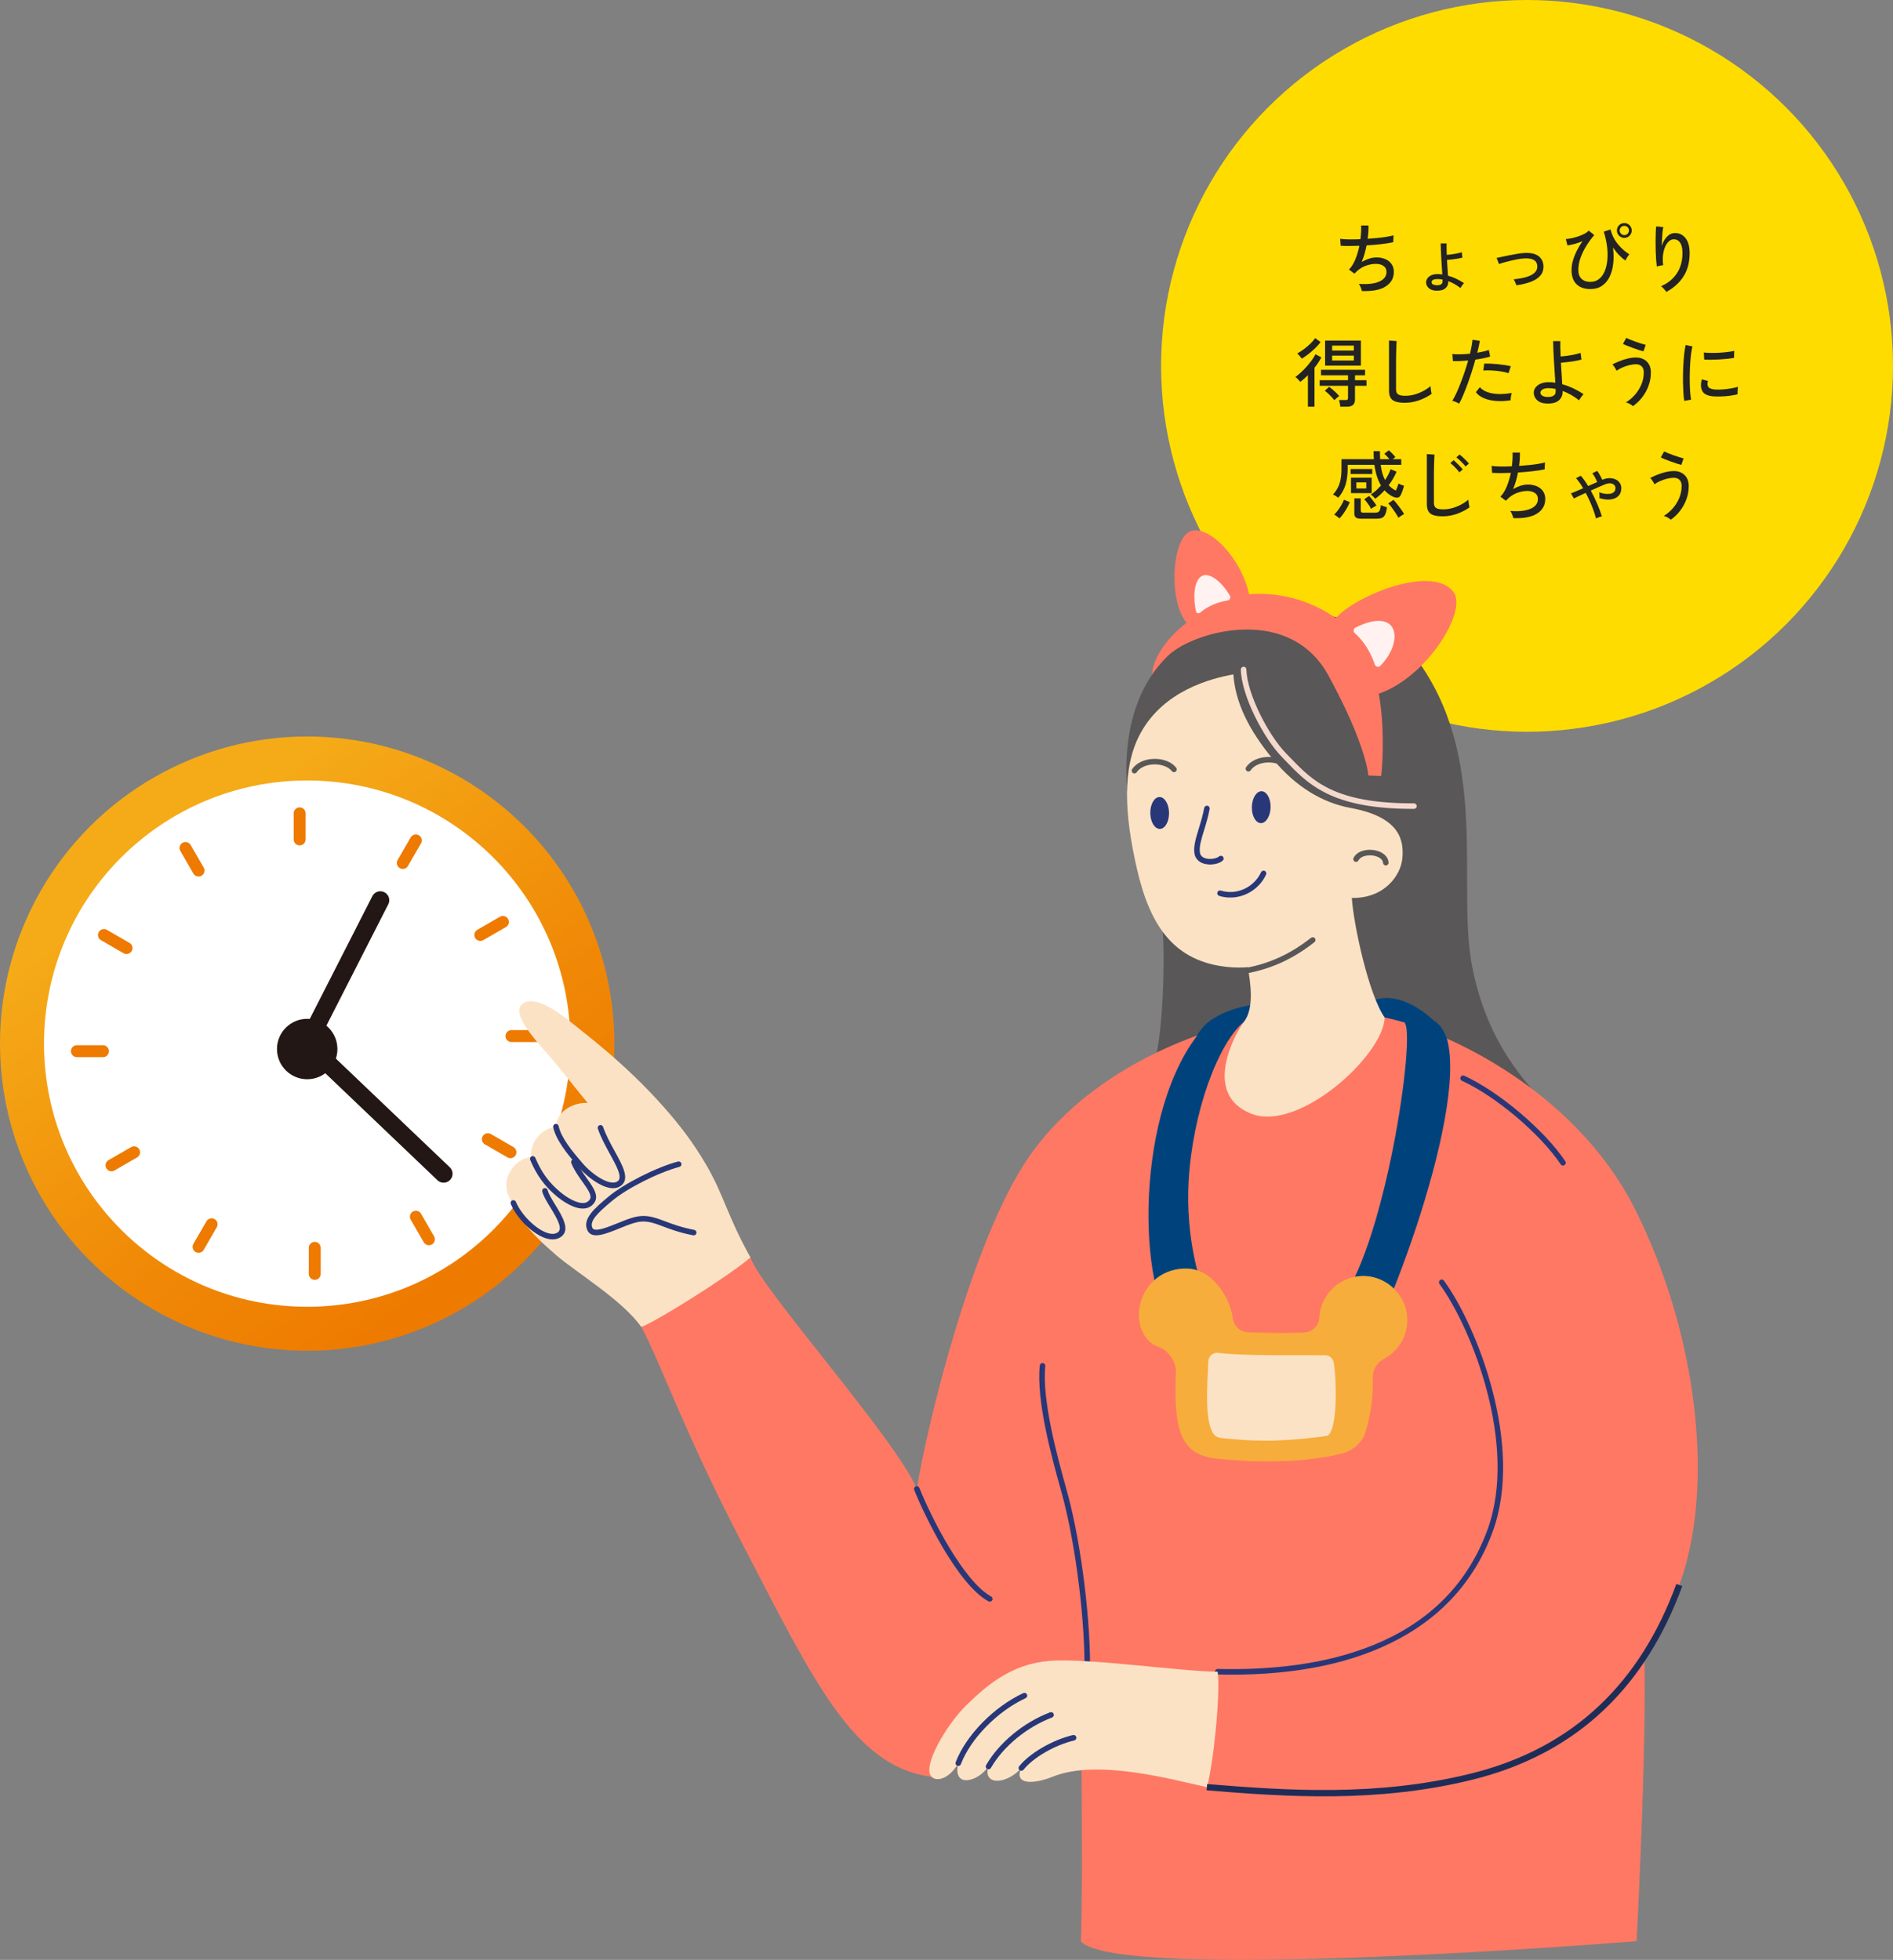 <?xml version="1.0" encoding="UTF-8"?><svg id="_レイヤー_2" xmlns="http://www.w3.org/2000/svg" width="394.393" height="408.409" xmlns:xlink="http://www.w3.org/1999/xlink" viewBox="0 0 394.393 408.409"><rect x="0" y="0" width="394.393" height="408.409" fill="#808080" stroke="none"/><defs><linearGradient id="_名称未設定グラデーション_139" x1="26.365" y1="166.602" x2="104.96" y2="272.835" gradientUnits="userSpaceOnUse"><stop offset=".1" stop-color="#f5ab18"/><stop offset=".63" stop-color="#f08806"/><stop offset=".93" stop-color="#ee7a00"/></linearGradient></defs><g id="design"><circle cx="318.149" cy="76.244" r="76.244" fill="#ffdc00"/><path d="M283.74,60.648c-.043-.21-.124-.468-.245-.772s-.255-.547-.402-.726c1.157.095,2.169.061,3.037-.103.867-.163,1.54-.444,2.019-.844.479-.4.718-.915.718-1.546,0-.547-.21-.963-.631-1.246-.421-.284-.946-.427-1.577-.427-.705,0-1.446.147-2.225.442-.778.294-1.498.799-2.161,1.514l-.062.079-.016.016-1.152-.867c.526-.516.971-1.22,1.333-2.114.363-.894.645-1.84.845-2.839-1.515.062-2.813.062-3.896,0l-.11-1.451c.494.073,1.114.115,1.861.126.746.011,1.535-.005,2.366-.048.062-.515.107-1.015.134-1.498s.028-.936.008-1.356h1.53c.01.389.002.817-.023,1.285-.026.469-.077.965-.15,1.491.736-.053,1.449-.113,2.138-.182s1.314-.15,1.877-.244c.562-.095,1.022-.195,1.381-.3l-.063,1.436c-.652.147-1.473.278-2.461.394-.988.116-2.02.205-3.092.269-.116.589-.258,1.178-.426,1.767s-.368,1.151-.6,1.688c.536-.306,1.062-.539,1.577-.702.516-.163,1.016-.245,1.499-.245.694,0,1.314.119,1.861.355s.979.581,1.294,1.033.473.999.473,1.641c0,1.272-.56,2.274-1.68,3.005s-2.779,1.054-4.977.97Z" fill="#232323"/><path d="M299.198,60.57c-.673-.021-1.188-.205-1.546-.553-.357-.347-.536-.741-.536-1.183.011-.483.237-.896.679-1.238s1.052-.502,1.83-.481c.146.011.294.021.441.031.147.011.289.026.426.048-.031-.505-.065-1.055-.103-1.648s-.073-1.191-.11-1.791c-.037-.599-.065-1.164-.087-1.695s-.031-.976-.031-1.333h1.23c-.011.295-.014.646-.008,1.057.005.41.018.853.039,1.325.315-.021.668-.058,1.057-.11.39-.053.771-.118,1.144-.197.374-.079.687-.16.939-.244,0,.062.008.173.023.331s.034.313.055.466c.021.152.037.26.048.323-.253.073-.571.145-.954.213-.385.068-.776.126-1.176.173-.399.048-.763.082-1.088.103.031.59.067,1.173.11,1.751.042.579.073,1.089.095,1.53.62.169,1.214.393,1.782.671.567.278,1.094.575,1.577.891-.073.053-.165.147-.276.284-.11.137-.21.276-.299.418-.09.143-.15.25-.182.323-.39-.315-.8-.594-1.23-.836-.432-.241-.868-.446-1.31-.615v.127c.011.557-.191,1.015-.607,1.372-.415.357-1.06.521-1.933.489ZM299.231,59.434c.41.021.73-.032.962-.158s.348-.326.348-.6v-.426c-.358-.063-.705-.095-1.042-.095-.42,0-.733.058-.938.174-.205.115-.308.273-.308.473,0,.169.079.311.237.427.157.115.404.184.741.205Z" fill="#232323"/><path d="M315.936,59.45c-.063-.189-.147-.402-.253-.639-.104-.237-.215-.439-.331-.607,1.021-.095,1.903-.253,2.65-.474.746-.221,1.319-.518,1.72-.892.399-.373.589-.828.567-1.364-.042-1.156-.904-1.698-2.587-1.625-.347.011-.763.056-1.246.135-.484.078-.988.179-1.515.3-.525.12-1.02.247-1.482.378-.463.132-.847.255-1.151.371,0-.011-.026-.079-.079-.205s-.11-.271-.174-.434c-.062-.163-.121-.308-.174-.435-.053-.126-.084-.194-.094-.205.305-.062.712-.149,1.222-.26.511-.11,1.055-.224,1.633-.339.578-.116,1.136-.216,1.673-.3.536-.084.982-.132,1.341-.143,1.293-.052,2.258.166,2.895.655.636.488.975,1.175,1.018,2.059.031.799-.188,1.47-.655,2.011-.468.542-1.131.973-1.987,1.294-.857.32-1.854.56-2.989.718Z" fill="#232323"/><path d="M331.331,60.238c-1.23,0-2.19-.339-2.879-1.018-.688-.678-1.033-1.648-1.033-2.91,0-.704.105-1.406.315-2.105.211-.699.489-1.383.836-2.051.348-.668.726-1.302,1.136-1.901-.547.242-1.104.437-1.672.584-.567.147-1.057.247-1.467.3l-.347-1.325c.378-.021.802-.081,1.27-.182.468-.1.936-.23,1.404-.394.468-.163.888-.345,1.262-.545.373-.199.649-.415.828-.646l1.167.946c-.6.684-1.149,1.431-1.648,2.24s-.901,1.641-1.207,2.492c-.305.852-.457,1.688-.457,2.508,0,.831.224,1.457.67,1.878.447.421,1.055.631,1.822.631.684,0,1.272-.187,1.767-.561.494-.373.889-.891,1.184-1.554.294-.662.489-1.436.583-2.318.095-.884.082-1.838-.039-2.863s-.35-2.085-.687-3.179l1.42-.457c.137.62.35,1.201.639,1.743.289.541.623,1.033,1.002,1.475s.766.828,1.159,1.159c.395.331.766.603,1.112.812-.137.147-.289.355-.457.623-.169.269-.284.492-.348.671-.389-.242-.812-.595-1.27-1.058-.457-.462-.901-1.015-1.333-1.656.147,1.21.16,2.338.039,3.384-.12,1.047-.376,1.964-.765,2.753s-.918,1.406-1.585,1.854c-.668.446-1.476.67-2.422.67ZM338.414,49.575c-.421,0-.783-.152-1.089-.458s-.457-.667-.457-1.088c0-.432.152-.797.457-1.097.306-.3.668-.449,1.089-.449.431,0,.797.149,1.097.449.299.3.449.665.449,1.097,0,.421-.15.783-.449,1.088-.3.306-.666.458-1.097.458ZM338.414,48.991c.273,0,.502-.095.687-.284.184-.188.275-.415.275-.678,0-.273-.092-.502-.275-.687-.185-.184-.413-.275-.687-.275-.263,0-.489.092-.679.275-.189.185-.283.413-.283.687,0,.263.094.489.283.678.189.189.416.284.679.284Z" fill="#232323"/><path d="M347.153,60.837c-.116-.2-.279-.415-.489-.646-.211-.231-.41-.415-.6-.552,1.409-.6,2.506-1.488,3.289-2.666s1.175-2.587,1.175-4.228c0-.747-.089-1.333-.268-1.759-.179-.427-.416-.726-.71-.899-.295-.174-.621-.245-.979-.213-.399.031-.783.271-1.151.718s-.645,1.067-.828,1.861-.213,1.732-.087,2.815c-.095,0-.236.019-.426.056s-.368.073-.536.11-.289.07-.363.103c-.053-.379-.1-.853-.142-1.42-.042-.568-.071-1.175-.087-1.822-.016-.646-.023-1.293-.023-1.94s.011-1.248.031-1.806c.021-.558.053-1.015.095-1.372l1.483.142c-.063.273-.119.631-.166,1.072-.047.442-.082.915-.103,1.42-.021.505-.037.988-.047,1.451.221-.757.567-1.391,1.041-1.9.473-.51.999-.775,1.577-.797.589-.031,1.125.101,1.609.395.483.294.867.755,1.151,1.38.284.626.426,1.428.426,2.406,0,1.914-.429,3.536-1.286,4.866-.856,1.33-2.053,2.405-3.588,3.226Z" fill="#232323"/><path d="M272.493,84.752v-6.562c-.263.263-.528.51-.797.741-.268.231-.533.447-.797.646-.053-.084-.142-.194-.268-.331s-.261-.273-.402-.41-.261-.231-.354-.284c.336-.23.707-.53,1.111-.898.405-.368.805-.773,1.199-1.215s.76-.892,1.097-1.349c.336-.458.599-.881.788-1.27l1.23.662c-.199.368-.421.733-.662,1.097-.242.362-.5.718-.773,1.064v8.108h-1.372ZM271.216,74.735c-.085-.126-.224-.305-.419-.536-.194-.231-.37-.41-.528-.536.474-.263.947-.57,1.42-.923.474-.353.915-.729,1.325-1.128s.741-.783.994-1.151l1.136.82c-.337.452-.733.896-1.191,1.333-.457.437-.926.839-1.404,1.207s-.922.673-1.332.914ZM279.244,84.752c-.021-.2-.055-.439-.103-.718-.047-.279-.107-.502-.181-.671h1.325c.221,0,.37-.028.449-.087.079-.058.118-.191.118-.402v-2.477h-5.915v-1.167h5.915v-1.025h-5.632v-1.151h9.182v1.151h-2.099v1.025h2.397v1.167h-2.397v2.855c0,.516-.14.894-.418,1.136s-.713.363-1.302.363h-1.341ZM278.015,83.411c-.158-.211-.355-.442-.592-.694-.237-.253-.479-.494-.726-.726s-.477-.415-.687-.553l.899-.836c.221.158.463.348.726.568s.515.449.757.687c.242.236.447.46.615.67-.137.105-.308.242-.513.41s-.365.326-.48.474ZM276.074,76.186v-5.221h7.461v5.221h-7.461ZM277.541,73.047h4.527v-1.025h-4.527v1.025ZM277.541,75.129h4.527v-1.025h-4.527v1.025Z" fill="#232323"/><path d="M292.7,83.932c-.778,0-1.412-.077-1.9-.229-.489-.152-.847-.418-1.073-.796-.227-.379-.339-.894-.339-1.546v-10.396l1.593.11c-.011.168-.026.463-.047.883-.021.421-.037.884-.048,1.389-.01.389-.019.817-.023,1.285-.005.469-.008.966-.008,1.491v4.984c0,.516.145.873.434,1.073.289.199.786.3,1.491.3.662,0,1.314-.093,1.956-.276.641-.184,1.246-.429,1.813-.733.568-.305,1.062-.642,1.483-1.01.01.137.028.315.055.536s.058.434.095.639.065.351.087.435c-.757.547-1.625.993-2.603,1.341-.979.347-1.967.521-2.966.521Z" fill="#232323"/><path d="M303.994,84.121c-.168-.116-.396-.234-.686-.355s-.534-.202-.733-.244c.263-.41.538-.929.828-1.554.289-.626.581-1.317.875-2.075.295-.757.581-1.546.86-2.365.278-.82.528-1.625.749-2.414-.621.063-1.215.105-1.782.126-.568.021-1.036.021-1.404,0l-.11-1.467c.452.053,1.002.074,1.648.063s1.322-.053,2.027-.127c.136-.567.249-1.099.339-1.593.089-.494.149-.931.182-1.31l1.514.221c-.042.337-.11.716-.205,1.136-.095.421-.199.868-.315,1.341.483-.084.934-.173,1.349-.268.416-.095.771-.2,1.065-.315l.268,1.372c-.337.116-.778.231-1.325.347-.547.116-1.13.216-1.751.3-.231.831-.486,1.683-.765,2.556s-.57,1.725-.876,2.556c-.305.831-.604,1.596-.898,2.295-.295.7-.579,1.291-.853,1.775ZM314.737,83.411c-1.136.179-2.188.223-3.155.134s-1.804-.292-2.508-.607c-.705-.315-1.23-.72-1.578-1.215l.82-1.041c.337.41.826.739,1.468.986.641.247,1.403.392,2.287.434.883.042,1.851-.031,2.902-.221-.073.199-.134.455-.182.765-.047.311-.065.565-.055.766ZM314.295,77.764c-.473-.158-1.027-.284-1.664-.379-.636-.095-1.272-.157-1.908-.189-.637-.031-1.196-.025-1.681.016l.174-1.435c.368-.021.797-.021,1.286,0,.488.021.996.058,1.521.11.526.053,1.028.115,1.507.188.479.074.892.153,1.238.237l-.474,1.451Z" fill="#232323"/><path d="M322.246,84.089c-.884-.031-1.555-.268-2.012-.71-.457-.441-.687-.951-.687-1.53,0-.41.132-.785.395-1.127s.639-.613,1.128-.812c.489-.2,1.07-.289,1.743-.269.21,0,.418.011.623.031.205.021.407.048.607.079-.042-.662-.09-1.394-.142-2.192-.053-.799-.103-1.602-.15-2.406-.047-.804-.087-1.559-.118-2.264-.031-.704-.047-1.304-.047-1.798h1.498c-.011.39-.011.862,0,1.42s.031,1.151.063,1.782c.41-.031.875-.084,1.396-.157.521-.074,1.028-.163,1.522-.269s.915-.216,1.262-.331c0,.084.011.221.032.41.021.189.044.378.07.567s.05.326.071.41c-.347.105-.778.203-1.294.292-.515.09-1.038.166-1.569.229-.531.063-1.007.11-1.428.143.042.799.09,1.593.143,2.382.052.788.095,1.488.126,2.098.82.231,1.611.528,2.374.892.763.362,1.459.76,2.09,1.19-.095.074-.21.195-.347.363s-.261.339-.371.513-.187.308-.229.402c-1.083-.862-2.229-1.515-3.438-1.956v.205c0,.715-.266,1.307-.797,1.774s-1.37.681-2.516.639ZM322.293,82.717c.547.031.986-.045,1.317-.229.331-.185.497-.46.497-.828v-.284c0-.105-.006-.216-.017-.331-.241-.053-.483-.092-.726-.118-.241-.026-.483-.04-.726-.04-.558,0-.98.093-1.27.276s-.434.402-.434.654c0,.231.11.432.331.6s.562.269,1.025.3Z" fill="#232323"/><path d="M340.213,84.642c-.147-.147-.368-.303-.663-.466-.294-.163-.562-.271-.804-.323.693-.421,1.322-.952,1.885-1.594.562-.641,1.01-1.358,1.341-2.152s.497-1.622.497-2.485c0-.589-.153-1.022-.458-1.301s-.684-.418-1.136-.418-.931.062-1.436.189c-.505.126-.988.291-1.451.496s-.857.429-1.183.671c-.042-.105-.116-.247-.221-.426-.105-.179-.219-.353-.34-.521s-.229-.295-.323-.379c.452-.231.954-.457,1.507-.679.552-.221,1.125-.401,1.719-.544.595-.142,1.17-.213,1.728-.213.578,0,1.099.121,1.562.363.463.241.831.594,1.104,1.057s.41,1.03.41,1.703c0,.968-.163,1.894-.489,2.776-.326.884-.771,1.686-1.333,2.406-.562.72-1.201,1.333-1.916,1.838ZM342.405,73.221c-.221-.053-.526-.143-.915-.269s-.802-.269-1.238-.426c-.437-.158-.847-.312-1.23-.466-.384-.152-.681-.286-.891-.401l.693-1.247c.179.095.442.214.789.355s.729.286,1.144.434.815.281,1.199.402.691.208.923.261l-.474,1.356Z" fill="#232323"/><path d="M350.908,83.537c-.074-.41-.132-.918-.174-1.522s-.071-1.267-.087-1.987-.016-1.465,0-2.232.047-1.52.095-2.256c.047-.735.107-1.417.182-2.043.073-.625.162-1.159.268-1.601l1.42.3c-.105.378-.197.865-.276,1.459-.078.594-.142,1.246-.188,1.956-.048.71-.079,1.44-.095,2.192-.017.752-.017,1.478,0,2.177.016.7.047,1.333.095,1.901.047.567.107,1.03.181,1.388l-1.419.269ZM357.108,82.607c-.716-.042-1.294-.182-1.735-.418-.441-.237-.726-.592-.852-1.065-.211-.546-.195-1.24.047-2.082l1.277.348c-.073.231-.107.444-.103.639.006.194.045.365.119.513.168.357.673.567,1.514.631.474.031.999.023,1.578-.023.578-.048,1.146-.119,1.703-.213.558-.095,1.036-.205,1.436-.332-.021.105-.039.261-.055.466-.017.205-.026.41-.032.615-.005.205-.008.365-.008.481-.525.137-1.08.241-1.664.315-.584.073-1.151.118-1.704.134-.552.016-1.06.014-1.521-.008ZM355.057,74.94l-.079-1.482c.389.042.862.068,1.42.079.557.011,1.141,0,1.751-.032.609-.031,1.193-.081,1.751-.149.557-.068,1.03-.149,1.42-.244l-.048,1.467c-.41.073-.889.14-1.436.197s-1.114.103-1.703.134c-.59.031-1.152.05-1.688.056-.536.005-.999-.003-1.388-.024Z" fill="#232323"/><path d="M286.517,103.933c-.054-.073-.138-.171-.253-.292-.116-.12-.236-.239-.362-.354-.127-.116-.231-.194-.316-.236.736-.463,1.446-1.094,2.13-1.894-.326-.547-.604-1.175-.836-1.885s-.41-1.512-.536-2.405h-5.568v.852c0,1.178-.143,2.256-.426,3.233-.284.979-.795,1.903-1.53,2.776-.074-.062-.179-.142-.315-.236s-.279-.184-.426-.269c-.147-.084-.269-.142-.363-.173.389-.421.715-.876.979-1.365.263-.488.46-1.054.591-1.695.132-.642.197-1.398.197-2.271v-2.035h6.752c-.021-.263-.037-.533-.048-.812-.011-.278-.016-.565-.016-.859h1.325c0,.589.016,1.146.047,1.672h1.94c-.168-.21-.353-.421-.552-.631-.2-.21-.373-.373-.521-.489l.931-.726c.21.169.452.392.726.671.273.278.489.528.646.749l-.567.426h1.798v1.184h-4.29c.168,1.283.473,2.34.914,3.17.242-.367.46-.738.655-1.111.194-.374.36-.755.497-1.145l1.246.505c-.2.484-.439.963-.718,1.436-.279.474-.587.937-.923,1.389.21.231.438.439.686.623s.513.35.797.497c.084-.169.182-.392.292-.671.11-.278.197-.544.261-.797.126.074.315.161.567.261s.447.166.584.197c-.105.441-.224.833-.355,1.175s-.26.634-.386.876c-.138.252-.337.395-.6.426-.264.031-.563-.026-.899-.174-.326-.147-.642-.334-.946-.56-.306-.227-.595-.492-.868-.797-.599.673-1.246,1.262-1.939,1.767ZM279.055,108.035c-.073-.084-.182-.182-.323-.292s-.284-.213-.426-.308c-.143-.095-.255-.163-.339-.205.252-.231.512-.528.78-.891.269-.363.518-.744.749-1.145.231-.399.399-.751.505-1.057l1.215.505c-.137.347-.323.736-.56,1.167-.237.432-.497.847-.781,1.246-.284.4-.558.727-.82.979ZM281.39,98.775v-1.041h4.512v1.041h-4.512ZM281.469,102.766v-3.218h4.306v3.218h-4.306ZM283.629,108.098c-.547,0-.928-.087-1.144-.261-.215-.174-.323-.455-.323-.844v-3.14h1.341v2.54c0,.147.04.258.118.331.079.074.234.11.466.11h2.335c.272,0,.496-.034.67-.103s.308-.218.402-.449.163-.578.205-1.041c.147.084.35.171.607.26.258.09.476.161.654.213-.084.705-.216,1.226-.395,1.562-.179.336-.415.557-.709.662-.295.105-.663.158-1.104.158h-3.124ZM282.588,101.787h2.066v-1.262h-2.066v1.262ZM285.649,106.047c-.084-.2-.208-.424-.371-.671s-.336-.489-.521-.726c-.184-.236-.36-.438-.528-.607l1.01-.694c.168.169.35.377.544.624.195.247.382.491.561.733s.32.457.426.646c-.074.031-.192.095-.354.189-.164.095-.318.189-.466.284-.147.094-.247.168-.3.221ZM291.343,107.893c-.137-.284-.334-.621-.591-1.01-.258-.389-.523-.766-.797-1.128-.273-.363-.516-.645-.726-.844l1.088-.742c.2.2.442.477.726.828.284.353.562.721.837,1.104.272.384.494.724.662,1.018-.084.031-.208.1-.371.205s-.323.21-.48.315c-.158.105-.273.189-.348.253Z" fill="#232323"/><path d="M300.587,107.593c-.778,0-1.412-.077-1.9-.229-.489-.152-.847-.418-1.073-.796-.227-.379-.339-.894-.339-1.546v-10.396l1.593.11c-.011.168-.026.463-.047.883-.021.421-.037.884-.048,1.389-.01.389-.019.817-.023,1.285-.005.469-.008.966-.008,1.491v4.984c0,.516.145.873.434,1.073.289.199.786.3,1.491.3.662,0,1.314-.093,1.956-.276.641-.184,1.246-.429,1.813-.733.568-.305,1.062-.642,1.483-1.01.01.137.028.315.055.536s.058.434.095.639.065.351.087.435c-.757.547-1.625.993-2.603,1.341-.979.347-1.967.521-2.966.521ZM304.042,98.428c-.147-.211-.332-.439-.553-.687s-.449-.481-.687-.702c-.236-.221-.449-.404-.639-.552l.679-.584c.168.126.376.311.623.553.247.241.491.486.733.733s.426.46.552.639l-.709.6ZM305.335,97.213c-.147-.21-.337-.434-.567-.671-.231-.236-.466-.465-.702-.686-.237-.221-.455-.399-.655-.536l.679-.6c.179.126.395.305.646.536.253.231.5.471.741.718.242.247.432.455.568.623l-.71.615Z" fill="#232323"/><path d="M315.289,107.971c-.043-.21-.124-.468-.245-.772s-.255-.547-.402-.726c1.157.095,2.169.061,3.037-.103.867-.163,1.54-.444,2.019-.844.479-.4.718-.915.718-1.546,0-.547-.21-.963-.631-1.246-.421-.284-.946-.427-1.577-.427-.705,0-1.446.147-2.225.442-.778.294-1.498.799-2.161,1.514l-.062.079-.016.016-1.152-.867c.526-.516.971-1.22,1.333-2.114.363-.894.645-1.84.845-2.839-1.515.062-2.813.062-3.896,0l-.11-1.451c.494.073,1.114.115,1.861.126.746.011,1.535-.005,2.366-.048.062-.515.107-1.015.134-1.498s.028-.936.008-1.356h1.53c.01.389.002.817-.023,1.285-.026.469-.077.965-.15,1.491.736-.053,1.449-.113,2.138-.182s1.314-.15,1.877-.244c.562-.095,1.022-.195,1.381-.3l-.063,1.436c-.652.147-1.473.278-2.461.394-.988.116-2.02.205-3.092.269-.116.589-.258,1.178-.426,1.767s-.368,1.151-.6,1.688c.536-.306,1.062-.539,1.577-.702.516-.163,1.016-.245,1.499-.245.694,0,1.314.119,1.861.355s.979.581,1.294,1.033.473.999.473,1.641c0,1.272-.56,2.274-1.68,3.005s-2.779,1.054-4.977.97Z" fill="#232323"/><path d="M332.515,108.05c-.116-.483-.279-1.022-.489-1.617-.211-.594-.458-1.212-.741-1.854-.284-.641-.59-1.267-.915-1.877-.516.231-.994.455-1.436.671s-.783.386-1.025.513l-.615-1.073c.273-.104.636-.252,1.089-.441.451-.189.936-.399,1.451-.631-.242-.421-.489-.81-.742-1.167-.252-.357-.499-.668-.741-.932l.994-.504c.252.283.507.606.765.97s.513.755.766,1.175c.336-.146.665-.291.985-.434.321-.142.618-.271.892-.387-.095-.283-.242-.609-.441-.978-.2-.368-.395-.652-.584-.852l1.025-.505c.126.147.258.334.395.56.137.227.266.455.387.687.12.231.218.437.291.615l.063-.031c.494-.211.976-.316,1.443-.316s.886.085,1.254.253.66.41.876.726c.215.315.323.684.323,1.104,0,.558-.129,1.015-.387,1.372s-.603.618-1.033.781c-.432.163-.92.236-1.467.221s-1.104-.118-1.672-.308c.021-.158.025-.365.016-.623-.011-.258-.032-.455-.063-.592.347.147.718.25,1.112.308s.765.063,1.112.016c.347-.047.628-.168.844-.362.215-.195.323-.471.323-.828,0-.432-.216-.731-.646-.899-.432-.168-.963-.121-1.594.142-.347.137-.778.321-1.293.553-.516.231-1.052.473-1.609.726.494.904.946,1.837,1.356,2.8.41.962.731,1.816.963,2.563-.18.042-.39.104-.632.189-.241.084-.441.173-.599.268Z" fill="#232323"/><path d="M348.1,108.303c-.147-.147-.368-.303-.663-.466-.294-.163-.562-.271-.804-.323.693-.421,1.322-.952,1.885-1.594.562-.641,1.01-1.358,1.341-2.152s.497-1.622.497-2.485c0-.589-.153-1.022-.458-1.301s-.684-.418-1.136-.418-.931.062-1.436.189c-.505.126-.988.291-1.451.496s-.857.429-1.183.671c-.042-.105-.116-.247-.221-.426-.105-.179-.219-.353-.34-.521s-.229-.295-.323-.379c.452-.231.954-.457,1.507-.679.552-.221,1.125-.401,1.719-.544.595-.142,1.17-.213,1.728-.213.578,0,1.099.121,1.562.363.463.241.831.594,1.104,1.057s.41,1.03.41,1.703c0,.968-.163,1.894-.489,2.776-.326.884-.771,1.686-1.333,2.406-.562.72-1.201,1.333-1.916,1.838ZM350.292,96.882c-.221-.053-.526-.143-.915-.269s-.802-.269-1.238-.426c-.437-.158-.847-.312-1.23-.466-.384-.152-.681-.286-.891-.401l.693-1.247c.179.095.442.214.789.355s.729.286,1.144.434.815.281,1.199.402.691.208.923.261l-.474,1.356Z" fill="#232323"/><path d="M225.02,341.769s.75,48.857.168,62.783c8.007,8.704,115.788-.047,115.788-.047,0,0,3.197-59.852.819-69.716-2.378-9.864-116.775,6.98-116.775,6.98Z" fill="#ff7864"/><circle cx="64.003" cy="217.476" r="64.003" fill="url(#_名称未設定グラデーション_139)"/><circle cx="64.003" cy="217.476" r="54.834" fill="#fff"/><polyline points="79.236 187.592 64.003 217.476 92.424 244.592" fill="none" stroke="#221714" stroke-linecap="round" stroke-linejoin="round" stroke-width="3.726"/><circle cx="64.003" cy="218.603" r="6.296" fill="#221714"/><line x1="62.429" y1="169.489" x2="62.429" y2="174.919" fill="none" stroke="#ee7a00" stroke-linecap="round" stroke-miterlimit="10" stroke-width="2.484"/><line x1="38.647" y1="176.705" x2="41.362" y2="181.407" fill="none" stroke="#ee7a00" stroke-linecap="round" stroke-miterlimit="10" stroke-width="2.484"/><line x1="21.658" y1="194.845" x2="26.361" y2="197.56" fill="none" stroke="#ee7a00" stroke-linecap="round" stroke-miterlimit="10" stroke-width="2.484"/><line x1="16.016" y1="219.05" x2="21.447" y2="219.05" fill="none" stroke="#ee7a00" stroke-linecap="round" stroke-miterlimit="10" stroke-width="2.484"/><line x1="23.233" y1="242.832" x2="27.935" y2="240.117" fill="none" stroke="#ee7a00" stroke-linecap="round" stroke-miterlimit="10" stroke-width="2.484"/><line x1="41.373" y1="259.821" x2="44.088" y2="255.118" fill="none" stroke="#ee7a00" stroke-linecap="round" stroke-miterlimit="10" stroke-width="2.484"/><line x1="65.577" y1="265.463" x2="65.577" y2="260.033" fill="none" stroke="#ee7a00" stroke-linecap="round" stroke-miterlimit="10" stroke-width="2.484"/><line x1="89.36" y1="258.246" x2="86.645" y2="253.544" fill="none" stroke="#ee7a00" stroke-linecap="round" stroke-miterlimit="10" stroke-width="2.484"/><line x1="106.348" y1="240.106" x2="101.646" y2="237.391" fill="none" stroke="#ee7a00" stroke-linecap="round" stroke-miterlimit="10" stroke-width="2.484"/><line x1="111.99" y1="215.902" x2="106.56" y2="215.902" fill="none" stroke="#ee7a00" stroke-linecap="round" stroke-miterlimit="10" stroke-width="2.484"/><line x1="104.774" y1="192.119" x2="100.072" y2="194.834" fill="none" stroke="#ee7a00" stroke-linecap="round" stroke-miterlimit="10" stroke-width="2.484"/><line x1="86.634" y1="175.131" x2="83.919" y2="179.833" fill="none" stroke="#ee7a00" stroke-linecap="round" stroke-miterlimit="10" stroke-width="2.484"/><path d="M248.064,129.187c-2.528,1.674-8.708,7.048-8.028,12.976,3.65,2.112,8.671-4.819,8.671-4.819l.244-5.851-.887-2.306Z" fill="#ff7864"/><path d="M261.492,130.2c10.247-4.598,27.799-1.73,34.919,8.95,13.703,20.554,7.08,45.928,10.31,62.314,3.23,16.386,11.424,24.191,15.268,28.72-12.028-.143-75.942-8.079-81.459-9.009,1.709-5.023,2.288-21.789,1.652-27.979-1.74-6.376-6.23-23.427-7.368-28.522-1.052-14.432,3.461-23.09,8.361-27.863,4.516-4.399,12.652-7.915,18.318-6.611Z" fill="#595757"/><path d="M256.958,140.535c.411,5.709,3.077,11.471,8.417,17.862,4.613,5.521,10.067,8.88,16.055,9.98,10.429,1.916,11.067,6.887,10.74,10.499-.314,3.467-3.667,8.358-10.524,8.239-3.304,5.511-12.771,15.718-25.848,14.391-11.053-1.122-16.139-8.343-18.899-20.338-2.631-11.436-3.19-21.192.701-28.349,4.868-8.954,14.746-11.45,19.358-12.284Z" fill="#fce2c4"/><path d="M288.702,180.346c-.287-.012-.527-.236-.551-.53-.067-.831-1.008-1.314-1.866-1.489-1.204-.246-2.752.01-3.254.966-.148.283-.497.392-.78.243-.282-.148-.391-.497-.243-.78.808-1.539,2.903-1.887,4.507-1.561,1.619.33,2.687,1.298,2.787,2.527.026.318-.211.597-.529.622-.024.002-.048.002-.072.001Z" fill="#595757"/><ellipse cx="241.609" cy="169.413" rx="1.952" ry="3.323" transform="translate(-2.069 2.989) rotate(-.706)" fill="#283778"/><ellipse cx="262.766" cy="168.203" rx="3.323" ry="1.952" transform="translate(88.026 426.668) rotate(-88.563)" fill="#283778"/><path d="M236.326,161.174c-.103-.004-.207-.036-.299-.099-.264-.179-.333-.538-.155-.802.863-1.276,2.537-2.074,4.477-2.136,1.97-.064,3.77.641,4.696,1.838.195.252.149.615-.103.81-.252.195-.615.149-.81-.103-.693-.895-2.164-1.441-3.746-1.391-1.571.05-2.901.659-3.558,1.629-.116.172-.309.261-.503.253Z" fill="#595757"/><path d="M260.068,160.772c-.103-.004-.207-.036-.299-.099-.264-.179-.333-.538-.155-.802.863-1.276,2.537-2.074,4.477-2.136,1.969-.062,3.77.641,4.696,1.838.195.252.149.615-.103.81-.252.195-.615.149-.81-.103-.693-.896-2.163-1.442-3.746-1.391-1.571.05-2.901.659-3.557,1.629-.116.172-.309.261-.503.253Z" fill="#595757"/><path d="M251.91,180.142c-.448-.019-.888-.096-1.28-.237-.988-.356-1.617-1.082-1.772-2.043-.239-1.483.282-3.178.885-5.14.395-1.287.843-2.745,1.145-4.359.059-.313.36-.52.674-.461.313.059.52.36.461.674-.314,1.679-.772,3.17-1.177,4.486-.583,1.899-1.044,3.399-.848,4.617.088.543.432.927,1.024,1.14,1.005.362,2.44.107,2.958-.346.24-.21.605-.186.815.054.21.24.186.605-.054.815-.633.554-1.756.845-2.83.801Z" fill="#283778"/><path d="M255.993,187.029c-.663-.028-1.329-.139-1.984-.341-.305-.094-.476-.417-.382-.722.094-.304.417-.476.722-.382,3.286,1.011,6.89-.631,8.38-3.818.135-.289.479-.413.768-.279.289.135.414.479.279.768-1.437,3.073-4.568,4.908-7.781,4.774Z" fill="#283778"/><path d="M263.792,212.686s1.971-2.675.257-3.182c-2.936-.868-11.848,1.434-14.093,5.501,5.938.949,13.836-2.32,13.836-2.32Z" fill="#00437c"/><path d="M299.22,213.157s-6.818-7.205-13.193-4.635c-1.23.496.057,2.356-1.008,3.758,5.938.949,14.201.877,14.201.877Z" fill="#00437c"/><path d="M287.921,211.916c11.278,2.029,39.867,14.298,52.83,40.268,12.963,25.971,16.599,57.723,9.122,78.115-7.477,20.392-21.286,34.541-43.458,39.973-19.539,4.787-38.289,3.527-54.968,2.149l-26.73-13.073s-25.966,8.583-30.616,10.92c-16.2-2.095-24.38-19.56-39.423-48.54-12.667-24.402-16.965-37.69-21.079-45.221,3.628-1.598,16.811-12.931,22.76-14.47,1.901,6.188,30.396,37.925,34.657,48.235,2.253-14.085,11.546-51.582,22.921-68.556,12.938-19.305,36.528-26.941,45.271-28.833,8.743-1.891,20.535-2.44,28.714-.968Z" fill="#ff7864"/><path d="M206.193,333.763c-.086-.004-.172-.026-.252-.07-6.522-3.554-13.525-18.317-15.463-23.208-.118-.296.028-.632.324-.75.297-.119.632.028.749.324,2.388,6.025,9.183,19.481,14.942,22.62.28.152.383.503.231.783-.109.2-.318.31-.531.301Z" fill="#283778"/><path d="M226.481,349.628c-.314-.013-.561-.276-.553-.591.261-10.412-1.733-26.754-4.54-37.205-.141-.523-.312-1.142-.505-1.84-1.752-6.329-5.012-18.11-4.253-25.435.033-.317.319-.545.634-.515.317.033.548.317.515.634-.737,7.107,2.609,19.197,4.217,25.007.194.702.366,1.324.507,1.849,2.832,10.542,4.843,27.028,4.58,37.533-.008.319-.273.571-.592.563h-.01Z" fill="#283778"/><path d="M253.673,348.938c-.314-.013-.561-.276-.553-.591.008-.319.273-.571.592-.563,20.571.516,47.013-4.084,56.166-28.928,6.503-17.653-3.284-42.124-9.97-51.303-.188-.258-.131-.619.127-.807.258-.188.619-.131.807.127,6.812,9.352,16.774,34.32,10.12,52.382-3.806,10.331-10.953,18.119-21.243,23.148-9.607,4.695-21.731,6.894-36.036,6.535h-.01Z" fill="#283778"/><path d="M325.619,242.884c-.177-.007-.349-.096-.455-.255-4.278-6.36-13.512-14.173-20.585-17.417-.29-.133-.417-.476-.284-.765.133-.29.476-.417.765-.284,7.236,3.318,16.684,11.313,21.062,17.822.178.265.108.623-.157.801-.106.071-.227.103-.346.098Z" fill="#283778"/><path d="M281.646,187.115c.338,5.444,3.494,20.167,6.837,24.907-.196,7.817-17.769,23.84-27.649,20.11-10.356-3.91-3.811-16.348-1.628-19.249,2.183-2.9,1.284-8.222.77-11.337,3.579-2.168,19.885-12.735,21.669-14.431Z" fill="#fce2c4"/><path d="M156.357,262.038c-4.826-8.651-5.513-12.924-9.203-19.264-2.832-4.866-5.664-8.456-8.77-11.981-8.073-9.165-16.763-15.585-19.01-17.44-3.111-2.568-8.33-6.292-10.729-3.979-1.968,1.898,2.797,7.286,4.971,9.731,2.868,3.226,7.31,8.976,8.828,10.738-2.445-.218-6.463,1.405-6.622,4.934-3.514.497-5.417,3.687-5.203,6.297-3.514.497-6.245,4.536-4.697,8.029,2.05,4.627,4.189,7.499,9.879,12.39,4.442,3.818,13.811,9.391,17.796,15.014,2.878-.958,18.087-10.469,22.76-14.47Z" fill="#fce2c4"/><path d="M128.61,247.475c-2.591.815-6.453-2.387-8.101-4.302-2.347-2.727-4.685-5.612-5.251-8.275-.066-.312.135-.62.445-.685.312-.066.618.133.685.445.509,2.396,2.748,5.148,4.997,7.762,2.053,2.386,5.844,4.944,7.359,3.691.98-.811-.31-3.16-1.675-5.646-.887-1.616-1.893-3.448-2.51-5.258-.103-.302.058-.63.36-.733.318-.11.63.058.733.36.585,1.715,1.565,3.5,2.429,5.075,1.671,3.043,3.114,5.672,1.399,7.092-.268.222-.56.377-.87.474Z" fill="#283778"/><path d="M122.39,251.705c-.147.046-.3.081-.46.105-2.238.331-4.932-1.679-5.986-2.558-2.472-2.063-4.162-4.387-5.478-7.535-.123-.294.016-.633.31-.755.291-.126.632.016.755.31,1.241,2.968,2.83,5.156,5.152,7.094,1.503,1.254,3.627,2.517,5.078,2.302.484-.071.852-.309,1.126-.725.524-.796-.443-2.149-1.563-3.716-.827-1.157-1.764-2.468-2.304-3.872-.115-.298.034-.632.332-.746.295-.114.632.034.746.332.487,1.266,1.379,2.514,2.166,3.615,1.31,1.833,2.548,3.564,1.589,5.022-.369.561-.859.939-1.461,1.128Z" fill="#283778"/><path d="M116.1,258.128c-.666.21-1.442.191-2.287-.06-2.724-.81-6.109-4.097-7.393-7.178-.122-.294.017-.632.311-.755.294-.121.632.017.755.311,1.149,2.758,4.259,5.802,6.656,6.515.847.252,1.536.203,2.047-.145,1.084-.738.002-2.707-1.525-5.206-.754-1.233-1.465-2.397-1.686-3.322-.074-.31.112-.627.428-.696.31-.074.622.117.696.428.178.747.844,1.836,1.548,2.988,1.532,2.506,3.268,5.347,1.19,6.762-.227.155-.475.274-.739.357Z" fill="#283778"/><path d="M144.702,257.403c-.088.028-.184.034-.281.016-2.748-.523-4.687-1.25-6.244-1.835-2.393-.898-3.841-1.441-6.267-.678l-.025.008c-.88.279-1.853.673-2.795,1.054-2.996,1.213-5.827,2.358-6.721.383-1.079-2.384,1.58-4.618,4.395-6.984,3.232-2.715,10.003-6.137,14.49-7.323.308-.081.624.102.706.411.082.308-.107.622-.411.706-4.354,1.151-10.916,4.464-14.042,7.091-2.902,2.438-4.754,4.147-4.086,5.623.437.965,3.098-.112,5.235-.977.962-.389,1.957-.792,2.879-1.085l.027-.008c2.807-.883,4.575-.219,7.019.698,1.516.569,3.404,1.277,6.055,1.781.313.06.519.362.459.675-.041.217-.198.382-.395.443Z" fill="#283778"/><path d="M253.697,348.361c.614,4.976-.981,19.748-2.252,24.06-7.072-1.551-22.753-5.942-32.028-2.217-4.356,1.75-8.233,1.627-6.631-1.78-1.751,1.978-3.941,2.795-5.39,2.643-1.127-.118-2.096-1.003-1.449-2.956-1.721,2.331-3.947,3.087-5.228,2.788-.906-.211-1.625-1.261-1.071-3.479-1.647,2.998-4.322,4.043-5.548,2.847-2.112-2.058,3.141-10.958,7.289-14.988,4.208-4.088,9.318-8.509,17.221-9.172,7.903-.663,27.797,2.247,35.087,2.252Z" fill="#fce2c4"/><path d="M199.625,367.998c-.061-.003-.123-.015-.183-.038-.298-.114-.447-.448-.332-.746,2.156-5.617,7.949-11.538,14.089-14.398.289-.135.633-.009.767.28.135.289.01.632-.28.767-5.89,2.744-11.441,8.404-13.498,13.765-.091.238-.322.38-.563.37Z" fill="#283778"/><path d="M205.923,368.689c-.09-.004-.181-.029-.264-.077-.276-.16-.37-.513-.211-.789,2.712-4.693,7.821-8.91,13.335-11.005.298-.112.632.036.745.335.113.298-.036.631-.335.745-5.276,2.006-10.16,6.03-12.745,10.503-.111.193-.317.297-.525.288Z" fill="#283778"/><path d="M212.762,369.002c-.119-.005-.238-.047-.338-.127-.248-.2-.287-.564-.087-.812,2.217-2.751,6.931-5.487,11.21-6.505.31-.075.622.118.695.428.074.31-.118.622-.428.695-4.056.966-8.505,3.534-10.578,6.106-.119.149-.297.222-.474.215Z" fill="#283778"/><path d="M291.186,168.496c-14.34-.599-18.87-5.304-23.262-9.865-.274-.284-.548-.569-.825-.853-3.855-3.958-8.444-12.792-8.581-18.251-.008-.319.244-.584.563-.592.318-.011.584.244.592.563.128,5.118,4.62,13.744,8.253,17.474.278.286.554.572.829.858,4.764,4.947,9.264,9.62,25.832,9.575.312-.002.578.257.579.576s-.257.578-.576.579c-1.192.003-2.327-.019-3.405-.064Z" fill="#f5d9cd"/><path d="M260.057,202.76c-.26-.011-.488-.197-.542-.464-.063-.313.14-.617.453-.679,4.838-.968,9.023-2.935,13.171-6.19.251-.197.614-.153.811.098.197.251.153.614-.098.811-4.296,3.37-8.635,5.408-13.657,6.413-.046.009-.093.013-.138.011Z" fill="#595757"/><path d="M292.576,213.086c2.61,1.604-4.12,48.378-14.326,59.485-10.143,11.039-1.555,17.119,3.337,13.305,4.892-3.813,24.4-53.479,19.882-69.387-1.393-3.743-3.598-5.574-8.894-3.403Z" fill="#00437c"/><path d="M259.207,212.884c-5.557,4.637-10.753,19.182-11.561,33.175-.68,11.769,2.232,23.035,5.814,28.804,5.518,8.888-1.9,7.382-7.355,3.561-9.03-6.325-10.2-44.592,3.176-62.436,2.351-4.829,9.927-3.104,9.927-3.104Z" fill="#00437c"/><path d="M293.206,274.823c-.115-4.685-3.974-8.654-8.654-8.918-5.122-.288-9.472,3.669-9.685,8.777,0,0,0,.002,0,.004-.133,1.672-1.568,2.946-3.244,3.009-3.689.139-7.669.08-11.532-.06-1.621-.059-3.03-1.244-3.24-2.852-.326-2.49-1.577-5.599-4.165-8.074-1.377-1.317-3.15-2.234-5.052-2.346-5.132-.302-9.36,3.052-10.224,8.099-.675,3.943,1.264,7.331,3.937,8.203,2.25.734,3.679,3.396,3.629,4.963-.36,11.332.383,17.405,8.303,18.3,12.279,1.388,21.808.178,26.591-1.118,2.129-.577,3.971-2.429,4.467-3.94,1.221-3.721,1.747-7.458,1.661-11.798-.033-1.668.898-3.139,2.368-3.928,2.932-1.572,4.928-4.694,4.839-8.322Z" fill="#f6ad3c"/><path d="M276.103,282.414c-4.76-.056-17.29.187-22.257-.497-1.074-.148-2.046.642-2.1,1.724-.278,5.542-.589,10.918.514,14.002.505,1.413,1.005,1.909,2.5,2.061,2.56.261,6.567.595,10.421.497,5.109-.129,9.981-.774,11.178-.985,2.343-.413,2.158-11.48,1.511-15.3-.147-.867-.888-1.493-1.767-1.503Z" fill="#fce2c4"/><path d="M244.207,135.928c5.556-4.481,24.563-9.778,32.555,4.833,7.992,14.611,8.32,20.837,8.32,20.837l2.684.112s2.759-23.122-7.537-31.478c-8.175-6.635-16.75-6.981-21.938-6.19-4.273.651-14.489,6.45-14.084,11.886Z" fill="#ff7864"/><path d="M260.582,126.457c-.381-8.525-8.324-17.263-12.501-15.781-4.433,1.573-4.858,17.879.74,20.321,0,0,9.572-1.714,11.761-4.54Z" fill="#ff7864"/><path d="M287.265,144.55c9.99-3.401,18.518-17.197,15.572-21.169-3.452-4.656-14.501-1.522-21.267,2.764-1.513.959-2.796,2.026-3.707,3.151,0,0,5.603,13.262,9.401,15.254Z" fill="#ff7864"/><path d="M282.273,131.962c1.081.927,2.922,2.92,4.143,6.476.17.494.796.686,1.163.314,4.957-5.032,4-12.505-5.178-7.973-.457.226-.515.851-.128,1.183Z" fill="#fff" opacity=".9"/><path d="M250.047,127.66c.916-.786,2.793-2.058,5.751-2.544.411-.068.677-.578.461-.955-1.548-2.701-4.016-4.825-5.66-4.224-1.455.531-2.248,3.358-1.435,7.422.086.431.555.581.883.3Z" fill="#fff" opacity=".9"/><path d="M349.872,330.299c-7.477,20.392-21.286,34.541-43.458,39.973-19.539,4.787-38.289,3.527-54.968,2.149" fill="none" stroke="#1e2d58" stroke-miterlimit="10" stroke-width="1.315"/></g></svg>